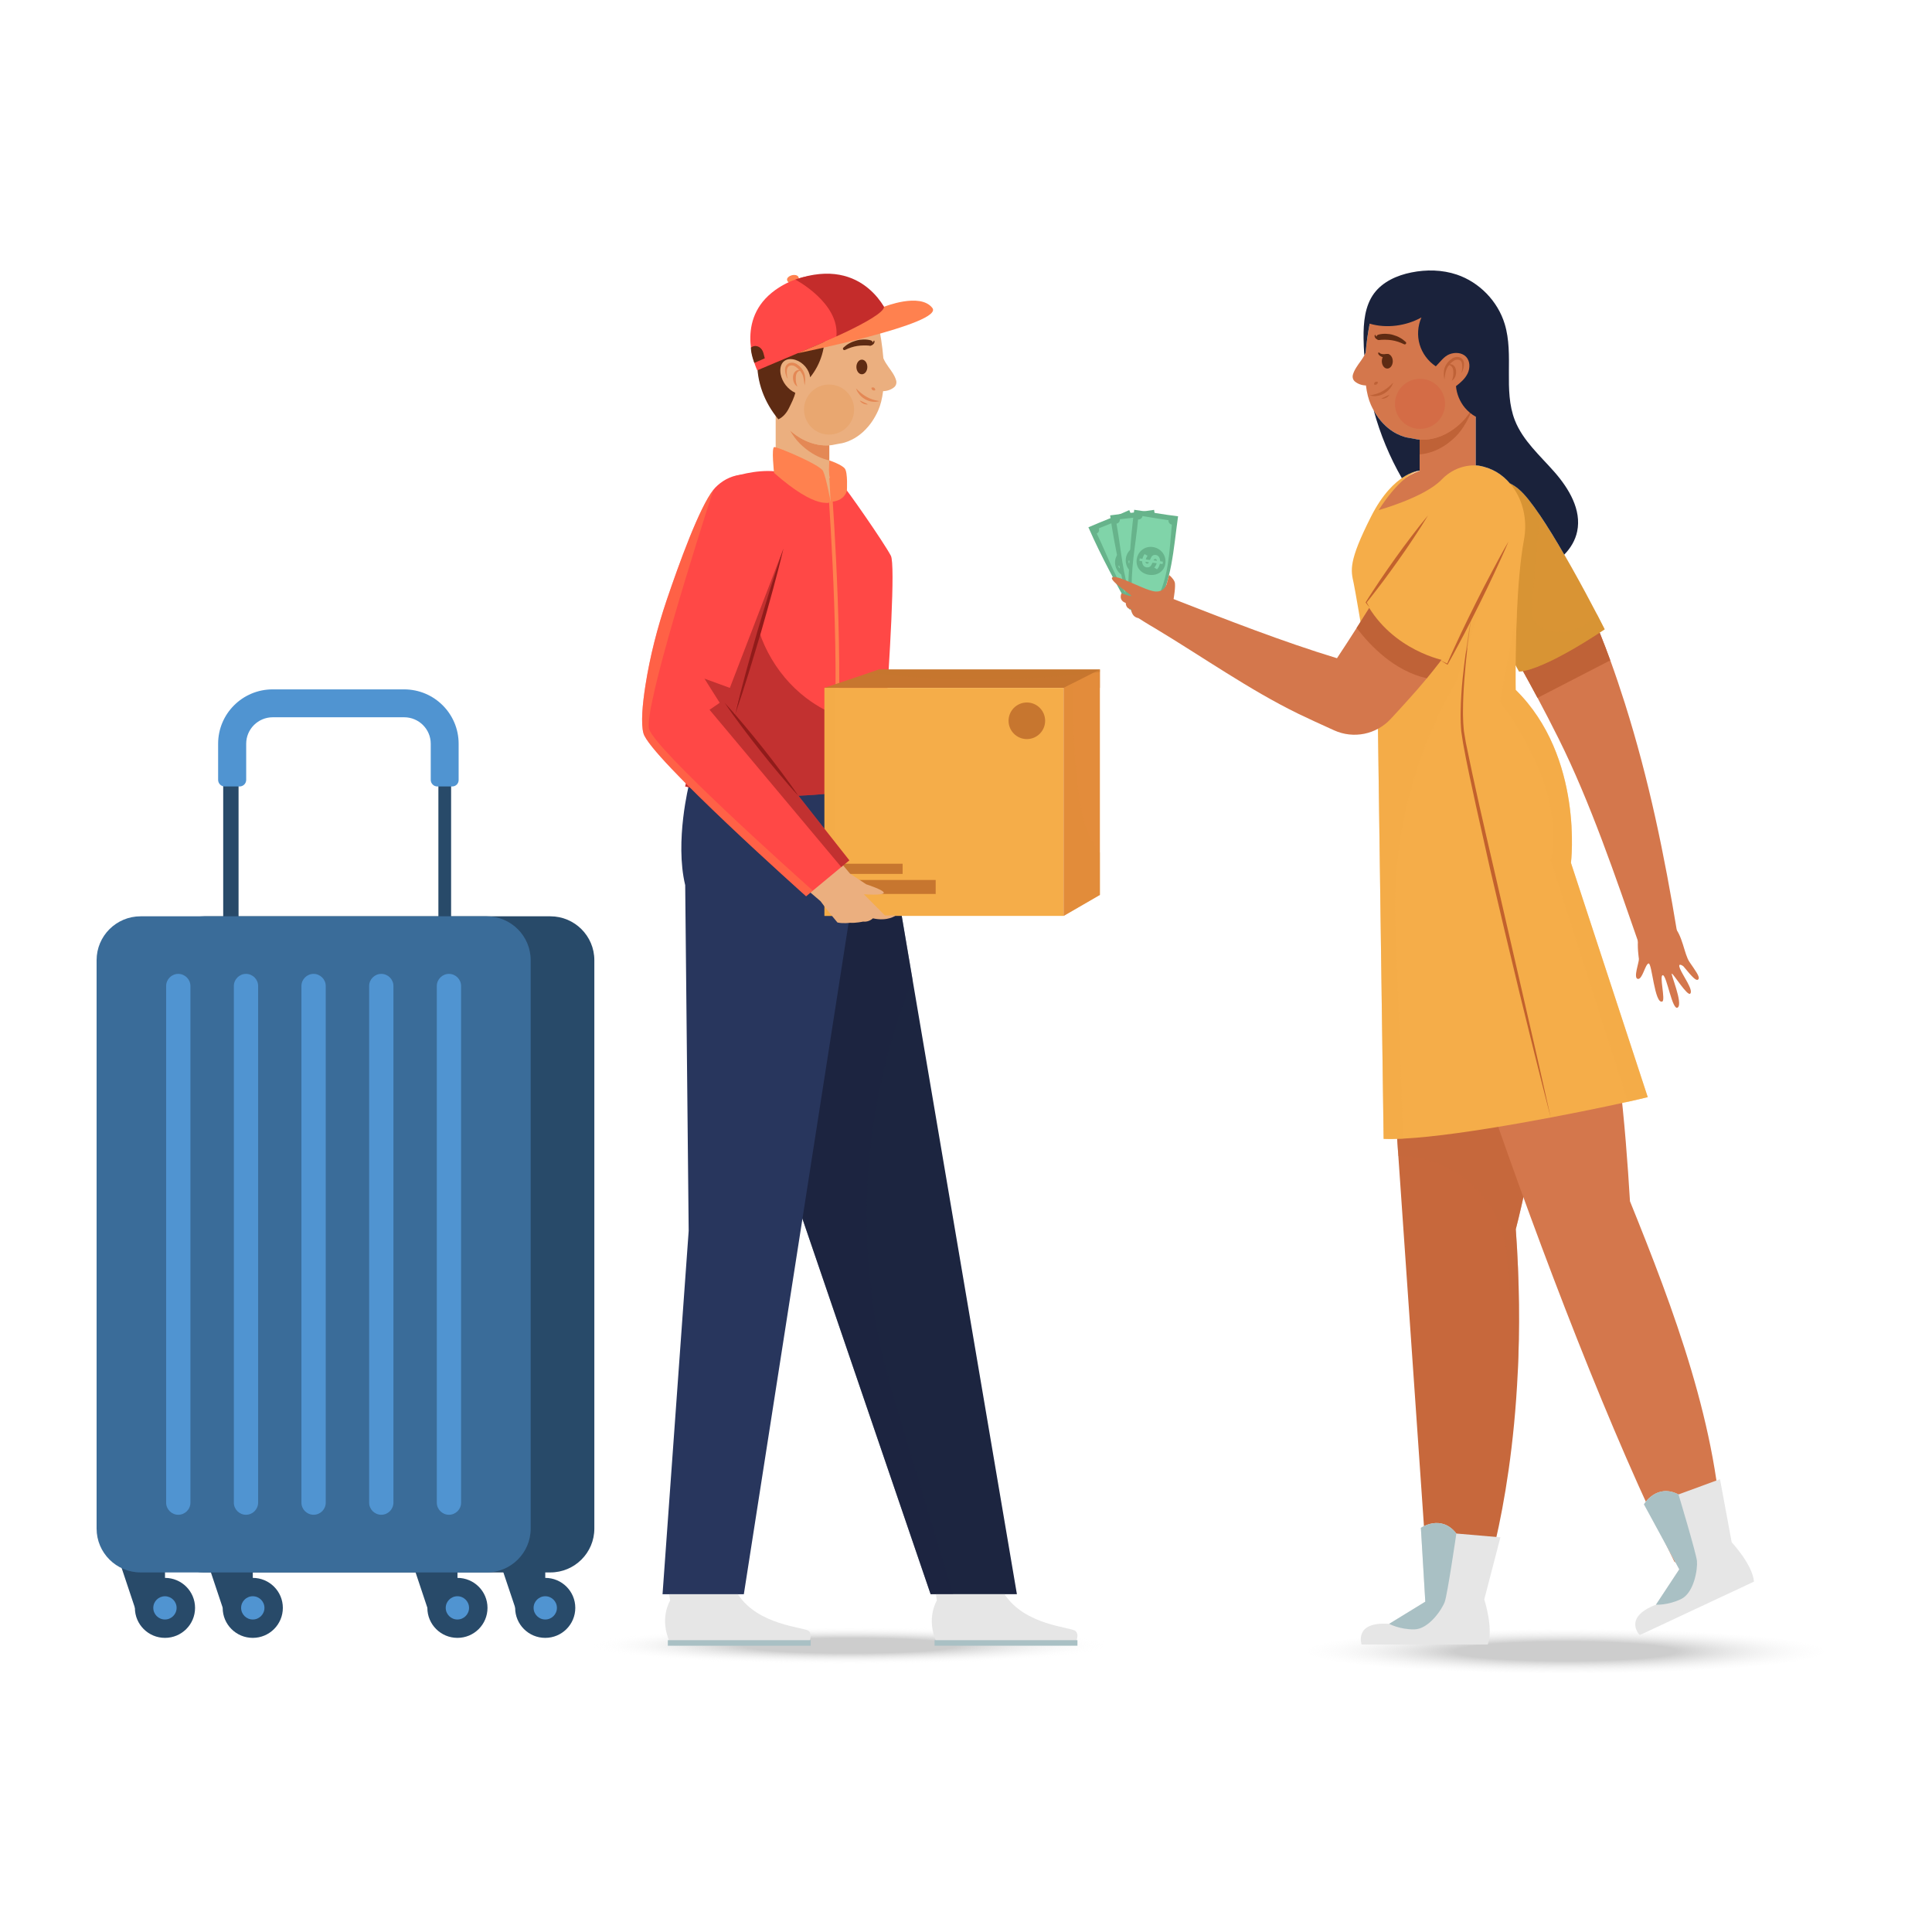 <svg width="100" height="100" viewBox="0 0 100 100" fill="none" xmlns="http://www.w3.org/2000/svg">
<path d="M8.541 81.115V83.224H6.985L6.281 81.115H8.541Z" fill="#284A69"/>
<path d="M8.539 84.776C9.399 84.776 10.096 84.081 10.096 83.224C10.096 82.366 9.399 81.671 8.539 81.671C7.679 81.671 6.982 82.366 6.982 83.224C6.982 84.081 7.679 84.776 8.539 84.776Z" fill="#284A69"/>
<path d="M9.141 83.223C9.141 83.555 8.87 83.825 8.537 83.825C8.204 83.825 7.934 83.555 7.934 83.223C7.934 82.891 8.204 82.622 8.537 82.622C8.87 82.622 9.141 82.891 9.141 83.223Z" fill="#5094D1"/>
<path d="M13.085 81.115V83.223H11.529L10.825 81.115H13.085Z" fill="#284A69"/>
<path d="M13.083 84.776C13.943 84.776 14.64 84.081 14.64 83.223C14.64 82.366 13.943 81.671 13.083 81.671C12.223 81.671 11.526 82.366 11.526 83.223C11.526 84.081 12.223 84.776 13.083 84.776Z" fill="#284A69"/>
<path d="M13.688 83.223C13.688 83.555 13.417 83.825 13.084 83.825C12.751 83.825 12.48 83.555 12.48 83.223C12.48 82.891 12.751 82.621 13.084 82.621C13.417 82.621 13.688 82.891 13.688 83.223Z" fill="#5094D1"/>
<path d="M23.679 81.115V83.223H22.122L21.419 81.115H23.679Z" fill="#284A69"/>
<path d="M23.677 84.776C24.537 84.776 25.233 84.081 25.233 83.223C25.233 82.366 24.537 81.671 23.677 81.671C22.817 81.671 22.12 82.366 22.12 83.223C22.12 84.081 22.817 84.776 23.677 84.776Z" fill="#284A69"/>
<path d="M24.278 83.223C24.278 83.555 24.008 83.825 23.675 83.825C23.342 83.825 23.071 83.555 23.071 83.223C23.071 82.891 23.342 82.621 23.675 82.621C24.008 82.621 24.278 82.891 24.278 83.223Z" fill="#5094D1"/>
<path d="M28.223 81.115V83.223H26.671L25.963 81.115H28.223Z" fill="#284A69"/>
<path d="M28.221 84.776C29.081 84.776 29.777 84.081 29.777 83.223C29.777 82.366 29.081 81.671 28.221 81.671C27.361 81.671 26.664 82.366 26.664 83.223C26.664 84.081 27.361 84.776 28.221 84.776Z" fill="#284A69"/>
<path d="M28.826 83.223C28.826 83.555 28.556 83.825 28.223 83.825C27.89 83.825 27.619 83.555 27.619 83.223C27.619 82.891 27.89 82.621 28.223 82.621C28.556 82.621 28.826 82.891 28.826 83.223Z" fill="#5094D1"/>
<path d="M23.349 50.964H11.553V38.495C11.553 37.159 12.781 36.076 14.117 36.076H20.922C22.262 36.076 23.349 37.163 23.349 38.495V50.964ZM12.348 50.312L22.691 50.308V38.495C22.691 37.524 21.896 36.731 20.922 36.731H14.117C13.143 36.731 12.348 37.528 12.348 38.5V50.312Z" fill="#284A69"/>
<path d="M23.402 40.708H22.641C22.449 40.708 22.295 40.555 22.295 40.364V38.496C22.295 37.741 21.679 37.126 20.922 37.126H14.116C13.359 37.126 12.743 37.741 12.743 38.496V40.364C12.743 40.555 12.589 40.708 12.397 40.708H11.636C11.444 40.708 11.29 40.555 11.29 40.364V38.496C11.29 36.94 12.555 35.682 14.112 35.682H20.918C22.478 35.682 23.739 36.944 23.739 38.496V40.364C23.744 40.555 23.594 40.708 23.402 40.708Z" fill="#5094D1"/>
<path d="M28.486 81.389H10.572C9.315 81.389 8.295 80.372 8.295 79.119V49.699C8.295 48.445 9.315 47.428 10.572 47.428H28.486C29.743 47.428 30.763 48.445 30.763 49.699V79.119C30.763 80.372 29.743 81.389 28.486 81.389Z" fill="#284A69"/>
<path d="M25.191 81.389H7.277C6.02 81.389 5 80.372 5 79.119V49.699C5 48.445 6.02 47.428 7.277 47.428H25.191C26.448 47.428 27.468 48.445 27.468 49.699V79.119C27.468 80.372 26.448 81.389 25.191 81.389Z" fill="#3A6C99"/>
<path d="M9.227 78.404C8.882 78.404 8.599 78.122 8.599 77.778V51.035C8.599 50.691 8.882 50.408 9.227 50.408C9.573 50.408 9.856 50.691 9.856 51.035V77.778C9.856 78.126 9.573 78.404 9.227 78.404Z" fill="#5094D1"/>
<path d="M12.732 78.404C12.387 78.404 12.104 78.122 12.104 77.778V51.035C12.104 50.691 12.387 50.408 12.732 50.408C13.078 50.408 13.361 50.691 13.361 51.035V77.778C13.356 78.126 13.078 78.404 12.732 78.404Z" fill="#5094D1"/>
<path d="M16.231 78.404C15.886 78.404 15.602 78.122 15.602 77.778V51.035C15.602 50.691 15.886 50.408 16.231 50.408C16.576 50.408 16.86 50.691 16.86 51.035V77.778C16.86 78.126 16.576 78.404 16.231 78.404Z" fill="#5094D1"/>
<path d="M19.736 78.404C19.39 78.404 19.107 78.122 19.107 77.778V51.035C19.107 50.691 19.39 50.408 19.736 50.408C20.081 50.408 20.364 50.691 20.364 51.035V77.778C20.36 78.126 20.081 78.404 19.736 78.404Z" fill="#5094D1"/>
<path d="M23.238 78.404C22.892 78.404 22.609 78.122 22.609 77.778V51.035C22.609 50.691 22.892 50.408 23.238 50.408C23.583 50.408 23.866 50.691 23.866 51.035V77.778C23.866 78.126 23.583 78.404 23.238 78.404Z" fill="#5094D1"/>
<path opacity="0.5" d="M81.037 86.594C88.416 86.594 94.398 86.088 94.398 85.465C94.398 84.842 88.416 84.337 81.037 84.337C73.657 84.337 67.675 84.842 67.675 85.465C67.675 86.088 73.657 86.594 81.037 86.594Z" fill="url(#paint0_radial_1000_8869)"/>
<path d="M78.457 63.625C78.654 66.351 78.663 68.828 78.559 71.029C78.201 78.585 76.51 82.903 76.51 82.903L73.97 82.845L72.378 59.838L72.198 57.247C72.725 57.201 73.249 57.149 73.763 57.102C75.808 56.923 77.846 56.652 79.876 56.345C79.292 60.478 78.457 63.625 78.457 63.625Z" fill="#C7683C"/>
<path opacity="0.5" d="M78.457 63.625C78.654 66.351 78.663 68.828 78.559 71.029L77.992 64.952C77.722 62.054 75.289 59.838 72.378 59.838L72.198 57.247C72.725 57.201 73.249 57.149 73.763 57.102C75.808 56.923 77.846 56.652 79.876 56.345C79.292 60.478 78.457 63.625 78.457 63.625Z" fill="#C7683C"/>
<path d="M76.825 82.787C76.825 82.787 77.316 84.287 77.006 85.119H70.477C70.477 85.119 70.049 83.918 71.904 84.049L73.773 82.903L73.544 79.08C73.544 79.08 74.594 78.358 75.381 79.375L77.661 79.572L76.825 82.787Z" fill="#E6E6E6"/>
<path d="M75.381 79.375C75.381 79.375 74.922 82.508 74.783 82.903C74.643 83.296 73.954 84.329 73.201 84.337C72.445 84.345 71.903 84.05 71.903 84.05L73.773 82.903L73.544 79.081C73.544 79.081 74.594 78.358 75.381 79.375Z" fill="#A9C0C4"/>
<path d="M83.803 55.669C82.777 55.875 81.739 56.056 80.686 56.219C79.46 56.41 78.232 56.59 77.001 56.748C79.737 64.69 83.408 74.322 86.672 80.844C87.697 81.172 88.291 80.199 89.148 80.021C88.982 73.95 86.603 67.703 84.367 62.176C84.252 60.278 84.091 58.028 83.803 55.669Z" fill="#D4774C"/>
<path d="M89.632 79.829C89.632 79.829 90.713 80.979 90.785 81.865L84.872 84.633C84.872 84.633 83.976 83.727 85.71 83.059L86.918 81.228L85.089 77.863C85.089 77.863 85.734 76.763 86.878 77.352L89.027 76.563L89.632 79.829Z" fill="#E6E6E6"/>
<path d="M86.879 77.351C86.879 77.351 87.792 80.383 87.834 80.799C87.873 81.215 87.688 82.443 87.009 82.769C86.328 83.097 85.712 83.059 85.712 83.059L86.919 81.228L85.091 77.863C85.091 77.863 85.736 76.763 86.879 77.351Z" fill="#A9C0C4"/>
<path d="M86.82 48.324C86.162 48.53 85.538 48.811 84.873 48.977C83.624 45.38 82.305 41.504 80.674 38.233C80.302 37.487 79.94 36.789 79.584 36.122C79.078 35.174 78.583 34.287 78.082 33.406C79.148 32.974 80.193 32.489 81.237 32.005C81.584 31.845 81.933 31.685 82.28 31.525C82.673 32.398 83.026 33.287 83.35 34.179C83.618 34.917 83.866 35.657 84.1 36.394C85.357 40.373 86.143 44.228 86.82 48.324Z" fill="#D4774C"/>
<path d="M85.646 47.252C85.646 47.252 86.112 47.432 86.606 47.916C87.101 48.399 87.162 49.371 87.449 49.794C87.736 50.216 88.007 50.567 87.91 50.684C87.812 50.802 87.641 50.635 87.13 50.013C87.13 50.013 86.811 49.773 86.956 50.135C87.1 50.497 87.661 51.243 87.487 51.43C87.346 51.582 86.621 50.413 86.536 50.395C86.45 50.377 87.123 51.929 86.843 52.146C86.562 52.363 86.276 50.498 86.07 50.476C85.865 50.453 86.221 51.772 86.038 51.839C85.638 51.986 85.508 49.823 85.329 49.868C85.15 49.913 85.012 50.715 84.77 50.668C84.528 50.62 84.843 49.8 84.829 49.635C84.816 49.47 84.473 47.563 85.646 47.252Z" fill="#D4774C"/>
<path d="M83.347 34.18L79.581 36.123C79.076 35.174 78.58 34.288 78.079 33.407C79.145 32.975 80.19 32.489 81.234 32.005C81.581 31.845 81.93 31.685 82.277 31.525C82.671 32.398 83.023 33.287 83.347 34.18Z" fill="#BF6237"/>
<path d="M83.058 32.572C83.058 32.572 80.007 34.663 78.629 34.762L74.797 27.774C74.797 27.774 74.772 27.387 74.828 26.853C75.02 25.031 77.175 24.137 78.588 25.299L78.629 25.334C78.918 25.577 79.286 26.047 79.685 26.635C80.746 28.194 82.029 30.586 82.663 31.803C82.91 32.277 83.058 32.572 83.058 32.572Z" fill="#D99434"/>
<path opacity="0.5" d="M83.057 32.572C83.057 32.572 80.006 34.663 78.628 34.762L74.796 27.774C74.796 27.774 74.77 27.387 74.827 26.853C75.019 25.031 77.174 24.137 78.587 25.299L78.628 25.334C78.917 25.577 79.285 26.047 79.684 26.635C79.557 28.115 79.43 29.598 79.303 31.078C79.272 31.429 79.247 31.805 79.416 32.113C79.634 32.514 80.124 32.691 80.581 32.712C81.365 32.747 82.15 32.392 82.662 31.802C82.909 32.277 83.057 32.572 83.057 32.572Z" fill="#D99434"/>
<path d="M76.388 24.149V19.777H73.481V24.367C72.769 24.623 72.153 25.11 71.733 25.752C71.497 26.111 71.279 26.413 71.084 26.694C71.355 26.827 71.639 26.94 71.928 27.039C72.034 27.027 72.134 27.015 72.22 27.006C73.064 26.918 73.919 26.745 74.687 26.376C75.29 26.087 75.857 25.737 76.283 25.224C76.29 25.182 76.297 25.141 76.311 25.098C76.425 24.763 76.564 24.468 76.733 24.183C76.615 24.17 76.5 24.159 76.388 24.149Z" fill="#D4774C"/>
<path d="M76.343 20.857C76.087 21.555 75.757 22.192 75.35 22.593C74.926 23.015 74.506 23.251 74.134 23.38C73.891 23.465 73.668 23.503 73.481 23.518V22.755C73.702 22.772 74.051 22.761 74.462 22.616C74.834 22.489 75.254 22.252 75.68 21.832C75.931 21.583 76.152 21.244 76.343 20.857Z" fill="#BF6237"/>
<path d="M85.287 56.788C85.084 56.84 84.726 56.923 84.251 57.029C81.703 57.592 75.803 58.775 72.63 58.935C72.251 58.955 71.907 58.961 71.616 58.947L71.322 37.592C71.322 37.592 71.032 35.837 70.731 34.031C70.441 32.298 70.138 30.517 70.066 30.186C69.918 29.509 69.783 29.077 70.965 26.739C72.144 24.403 73.499 24.357 73.499 24.357C72.474 24.565 71.362 26.402 71.362 26.402C71.362 26.402 73.732 25.747 74.612 24.829C75.492 23.91 76.554 24.104 76.554 24.104C77.453 24.264 78.029 24.779 78.397 25.346C78.891 26.107 79.045 27.042 78.881 27.934C78.686 28.994 78.576 30.363 78.519 31.656C78.418 33.784 78.451 35.708 78.451 35.708C81.99 39.189 81.312 44.662 81.312 44.662L85.287 56.788Z" fill="#F5AD49"/>
<path d="M76.169 31.869C76.012 32.963 75.878 34.06 75.796 35.161C75.753 35.711 75.725 36.262 75.724 36.812C75.722 36.95 75.724 37.087 75.731 37.224C75.735 37.362 75.74 37.499 75.754 37.635L75.772 37.839C75.781 37.907 75.794 37.974 75.805 38.042C75.828 38.177 75.848 38.312 75.874 38.447C76.312 40.609 76.812 42.763 77.311 44.916L78.798 51.377L79.538 54.608L80.265 57.843C79.709 55.704 79.178 53.558 78.654 51.411C78.131 49.263 77.626 47.111 77.123 44.959L76.399 41.723C76.167 40.642 75.922 39.564 75.729 38.473C75.705 38.337 75.686 38.198 75.665 38.06C75.655 37.992 75.643 37.923 75.635 37.854L75.62 37.645C75.608 37.506 75.605 37.367 75.603 37.228C75.598 37.089 75.599 36.95 75.603 36.811C75.613 36.256 75.649 35.703 75.702 35.153C75.816 34.052 75.969 32.956 76.169 31.869Z" fill="#C2612D"/>
<path opacity="0.5" d="M77.629 28.378L75.367 35.309C75.367 35.309 75.367 35.31 75.367 35.31C73.174 39.072 72.081 43.375 72.234 47.726L72.63 58.936C72.251 58.955 71.907 58.961 71.616 58.947L71.321 37.592C71.321 37.592 71.032 35.838 70.731 34.032L76.734 27.488L77.629 28.378Z" fill="#F5AD49"/>
<path opacity="0.5" d="M85.287 56.788C85.085 56.84 84.726 56.923 84.252 57.029L80.262 44.554C81.131 40.689 77.629 36.319 77.629 36.319L78.519 31.656C78.419 33.784 78.452 35.708 78.452 35.708C81.991 39.189 81.312 44.662 81.312 44.662L85.287 56.788Z" fill="#F5AD49"/>
<path d="M59.996 31.174C59.397 31.284 59.14 31.413 58.613 31.718C57.797 30.264 57.008 28.829 56.335 27.292C57.036 26.987 57.754 26.721 58.45 26.403C59.156 28.045 59.889 29.355 59.996 31.174Z" fill="#67B38B"/>
<path d="M58.592 31.192C57.792 30.128 57.352 28.807 56.769 27.616C56.876 27.555 56.909 27.464 56.874 27.346C57.293 27.177 57.715 27.013 58.13 26.833C58.192 26.939 58.284 26.976 58.401 26.939C58.99 28.159 59.688 29.333 59.749 30.719C59.631 30.751 59.588 30.838 59.58 30.954C59.28 30.991 59.071 31.089 58.832 31.273C58.771 31.186 58.692 31.143 58.592 31.192Z" fill="#80D4A9"/>
<path d="M59.157 28.833C59.326 29.225 59.116 29.615 58.735 29.773C58.355 29.932 57.943 29.806 57.779 29.421C57.614 29.035 57.771 28.609 58.158 28.442C58.545 28.274 58.988 28.441 59.157 28.833Z" fill="#67B38B"/>
<path d="M58.862 28.875C58.909 28.857 58.951 28.838 58.996 28.819C59.013 28.858 59.03 28.896 59.046 28.935C59.003 28.953 58.96 28.971 58.917 28.989C58.952 29.098 58.966 29.203 58.939 29.315C58.883 29.313 58.826 29.312 58.77 29.312C58.79 29.224 58.786 29.143 58.762 29.055C58.697 29.085 58.629 29.113 58.566 29.142C58.575 29.301 58.603 29.428 58.423 29.511C58.29 29.572 58.14 29.491 58.066 29.359C58.018 29.377 57.975 29.395 57.93 29.413C57.914 29.374 57.897 29.336 57.881 29.297C57.925 29.28 57.97 29.262 58.014 29.245C57.987 29.156 57.973 29.067 57.982 28.974C58.04 28.974 58.099 28.974 58.157 28.974C58.152 29.045 58.157 29.113 58.175 29.182C58.242 29.154 58.312 29.127 58.375 29.094C58.366 28.939 58.317 28.8 58.497 28.715C58.631 28.652 58.787 28.743 58.862 28.875ZM58.395 29.221C58.338 29.245 58.282 29.269 58.225 29.293C58.258 29.331 58.297 29.358 58.347 29.337C58.396 29.315 58.394 29.267 58.395 29.221ZM58.591 28.896C58.543 28.919 58.545 28.968 58.544 29.014C58.599 28.99 58.653 28.966 58.707 28.942C58.676 28.906 58.639 28.875 58.591 28.896Z" fill="#80D4A9"/>
<path d="M59.94 31.401C59.333 31.345 59.051 31.4 58.461 31.552C58.068 29.932 57.694 28.337 57.46 26.676C58.218 26.571 58.98 26.509 59.736 26.39C59.974 28.161 60.327 29.62 59.94 31.401Z" fill="#67B38B"/>
<path d="M58.582 31.04C58.099 29.799 58.031 28.408 57.79 27.105C57.91 27.075 57.967 26.996 57.964 26.874C58.414 26.824 58.864 26.779 59.312 26.718C59.343 26.836 59.422 26.897 59.545 26.892C59.783 28.226 60.139 29.545 59.824 30.896C59.702 30.896 59.637 30.967 59.598 31.077C59.299 31.032 59.072 31.07 58.792 31.182C58.757 31.082 58.692 31.02 58.582 31.04Z" fill="#80D4A9"/>
<path d="M59.76 28.919C59.817 29.342 59.51 29.661 59.101 29.712C58.692 29.762 58.329 29.53 58.275 29.114C58.22 28.699 58.486 28.331 58.904 28.274C59.322 28.217 59.703 28.497 59.76 28.919Z" fill="#67B38B"/>
<path d="M59.464 28.881C59.515 28.877 59.56 28.869 59.609 28.864C59.614 28.906 59.621 28.948 59.626 28.989C59.58 28.995 59.533 29.001 59.487 29.006C59.491 29.121 59.477 29.225 59.421 29.326C59.367 29.309 59.313 29.293 59.258 29.278C59.301 29.198 59.32 29.119 59.32 29.028C59.249 29.039 59.177 29.048 59.108 29.059C59.074 29.215 59.067 29.345 58.871 29.375C58.726 29.398 58.604 29.281 58.568 29.133C58.517 29.137 58.471 29.144 58.422 29.149C58.417 29.107 58.411 29.065 58.406 29.024C58.454 29.019 58.501 29.014 58.548 29.01C58.547 28.917 58.557 28.827 58.591 28.74C58.647 28.756 58.703 28.772 58.76 28.787C58.736 28.854 58.723 28.921 58.721 28.992C58.793 28.984 58.867 28.976 58.937 28.961C58.971 28.81 58.96 28.662 59.157 28.629C59.302 28.604 59.428 28.734 59.464 28.881ZM58.922 29.089C58.861 29.096 58.8 29.104 58.739 29.113C58.76 29.158 58.791 29.195 58.844 29.187C58.897 29.179 58.908 29.133 58.922 29.089ZM59.197 28.829C59.145 28.837 59.134 28.885 59.121 28.929C59.18 28.921 59.238 28.913 59.297 28.904C59.277 28.861 59.25 28.82 59.197 28.829Z" fill="#80D4A9"/>
<path d="M59.822 31.604C59.253 31.387 58.967 31.364 58.357 31.351C58.415 29.685 58.485 28.048 58.707 26.386C59.465 26.489 60.216 26.634 60.977 26.723C60.727 28.493 60.675 29.993 59.822 31.604Z" fill="#67B38B"/>
<path d="M58.61 30.89C58.479 29.565 58.788 28.207 58.907 26.887C59.031 26.89 59.107 26.83 59.137 26.711C59.584 26.784 60.029 26.862 60.478 26.925C60.475 27.047 60.535 27.126 60.654 27.155C60.525 28.504 60.512 29.87 59.844 31.086C59.727 31.053 59.645 31.105 59.578 31.2C59.303 31.076 59.073 31.051 58.773 31.084C58.767 30.978 58.721 30.9 58.61 30.89Z" fill="#80D4A9"/>
<path d="M60.319 29.166C60.26 29.589 59.878 29.813 59.471 29.752C59.063 29.69 58.777 29.369 58.836 28.954C58.895 28.539 59.25 28.256 59.668 28.314C60.086 28.372 60.378 28.744 60.319 29.166Z" fill="#67B38B"/>
<path d="M60.049 29.049C60.099 29.058 60.145 29.064 60.193 29.072C60.187 29.113 60.181 29.155 60.175 29.197C60.129 29.19 60.083 29.183 60.037 29.176C60.01 29.287 59.968 29.384 59.887 29.466C59.839 29.435 59.792 29.405 59.743 29.376C59.807 29.311 59.845 29.239 59.87 29.152C59.799 29.143 59.727 29.132 59.657 29.124C59.583 29.265 59.541 29.388 59.344 29.365C59.198 29.348 59.112 29.202 59.117 29.051C59.067 29.041 59.021 29.035 58.973 29.026C58.979 28.985 58.985 28.943 58.991 28.902C59.038 28.91 59.085 28.918 59.132 28.926C59.155 28.836 59.189 28.753 59.245 28.678C59.295 28.708 59.345 28.738 59.395 28.769C59.354 28.827 59.323 28.887 59.302 28.955C59.374 28.967 59.447 28.98 59.519 28.984C59.592 28.847 59.621 28.702 59.82 28.724C59.967 28.739 60.053 28.898 60.049 29.049ZM59.47 29.103C59.41 29.094 59.349 29.085 59.288 29.077C59.296 29.126 59.316 29.17 59.369 29.177C59.422 29.184 59.446 29.142 59.47 29.103ZM59.806 28.927C59.753 28.921 59.729 28.964 59.706 29.003C59.764 29.012 59.823 29.02 59.882 29.027C59.874 28.98 59.858 28.934 59.806 28.927Z" fill="#80D4A9"/>
<path d="M75.095 33.495C74.7 34.045 74.283 34.583 73.851 35.107C73.82 35.147 73.786 35.188 73.753 35.228C73.337 35.733 72.618 36.526 71.986 37.208C71.238 38.017 70.06 38.257 69.056 37.803C68.391 37.503 67.672 37.173 67.196 36.942C65.916 36.316 64.69 35.587 63.47 34.825C62.25 34.066 61.039 33.273 59.792 32.524C59.435 32.321 58.925 31.994 58.925 31.994C58.552 31.926 58.547 31.529 58.547 31.529C58.261 31.516 58.269 31.209 58.269 31.209C57.868 31.068 58.049 30.704 58.049 30.704C58.049 30.704 58.541 30.899 58.556 30.841C58.57 30.783 57.292 29.981 57.598 29.872C57.905 29.76 59.273 30.573 59.792 30.615C60.31 30.658 60.399 30.184 60.399 30.184L60.511 29.762C60.511 29.762 60.725 29.927 60.798 30.118C60.871 30.307 60.744 31.007 60.744 31.007C63.497 32.08 66.396 33.217 69.202 34.069C69.557 33.536 69.892 33.015 70.22 32.502C70.66 31.814 71.082 31.136 71.51 30.448C71.88 30.8 72.262 31.143 72.647 31.481C73.443 32.177 74.258 32.849 75.095 33.495Z" fill="#D4774C"/>
<path d="M75.094 33.495C74.699 34.045 74.283 34.583 73.851 35.107C72.168 34.733 70.912 33.411 70.22 32.503C70.659 31.815 71.081 31.136 71.509 30.448C71.879 30.801 72.261 31.144 72.647 31.481C73.442 32.177 74.258 32.85 75.094 33.495Z" fill="#BF6237"/>
<path d="M70.704 31.182L74.518 25.608C74.518 25.608 77.54 24.23 78.281 27.651L74.795 34.196C74.795 34.196 72.082 33.705 70.704 31.182Z" fill="#F5AD49"/>
<path d="M70.893 31.448C70.825 31.364 70.757 31.28 70.691 31.194L70.683 31.183L70.692 31.168C70.933 30.774 71.192 30.393 71.445 30.008C71.704 29.627 71.967 29.248 72.235 28.874C72.504 28.5 72.774 28.127 73.056 27.762C73.335 27.395 73.618 27.031 73.915 26.677C73.678 27.074 73.427 27.461 73.172 27.845C72.92 28.231 72.655 28.608 72.39 28.985C72.124 29.361 71.853 29.733 71.578 30.103C71.297 30.468 71.022 30.838 70.729 31.195L70.729 31.168C70.785 31.261 70.839 31.355 70.893 31.448Z" fill="#C2612D"/>
<path d="M74.578 34.195C74.694 34.248 74.811 34.301 74.926 34.357L74.897 34.366C75.132 33.823 75.386 33.29 75.634 32.753C75.888 32.22 76.147 31.689 76.412 31.16C76.678 30.633 76.945 30.105 77.225 29.585C77.501 29.062 77.782 28.542 78.08 28.03C77.85 28.576 77.603 29.113 77.353 29.649C77.105 30.186 76.844 30.716 76.583 31.246C76.32 31.775 76.052 32.302 75.78 32.826C75.5 33.347 75.227 33.871 74.935 34.386L74.924 34.406L74.906 34.395C74.796 34.33 74.687 34.263 74.578 34.195Z" fill="#C2612D"/>
<path d="M70.025 19.398C70.096 19.142 70.27 18.912 70.428 18.69C70.527 18.553 70.623 18.404 70.688 18.248C70.792 16.952 71.103 15.715 71.283 15.358C71.565 14.801 73.084 14.3 74.578 14.581C76.073 14.851 77.312 15.861 77.378 16.482C77.402 16.718 77.514 17.66 76.716 19.974C76.453 20.718 76.11 21.405 75.68 21.831C75.255 22.251 74.835 22.488 74.464 22.616C73.75 22.866 73.224 22.717 73.224 22.717L72.939 22.665C72.939 22.665 72.253 22.603 71.603 21.928C71.374 21.691 71.148 21.375 70.96 20.96C70.831 20.673 70.748 20.328 70.701 19.951C70.497 19.948 70.29 19.878 70.133 19.75C70.03 19.666 69.99 19.526 70.025 19.398Z" fill="#D4774C"/>
<path d="M75.635 19.317C75.671 19.223 75.682 19.126 75.684 19.027C75.689 18.931 75.685 18.833 75.653 18.755C75.593 18.594 75.387 18.579 75.244 18.675C75.096 18.771 74.957 18.919 74.881 19.083C74.805 19.252 74.787 19.454 74.764 19.653C74.732 19.456 74.707 19.249 74.774 19.042C74.846 18.836 74.986 18.672 75.169 18.55C75.263 18.493 75.386 18.458 75.504 18.483C75.624 18.503 75.734 18.604 75.76 18.718C75.792 18.83 75.776 18.938 75.755 19.037C75.729 19.135 75.701 19.238 75.635 19.317Z" fill="#BF6237"/>
<path d="M75.139 19.71C75.183 19.626 75.202 19.543 75.215 19.461C75.225 19.379 75.229 19.294 75.222 19.213C75.217 19.133 75.198 19.057 75.159 18.997C75.116 18.94 75.05 18.884 74.954 18.884C75.033 18.824 75.162 18.846 75.242 18.919C75.326 18.994 75.359 19.103 75.367 19.202C75.373 19.301 75.361 19.399 75.324 19.491C75.291 19.583 75.224 19.667 75.139 19.71Z" fill="#BF6237"/>
<path d="M71.916 20.436C71.875 20.511 71.805 20.558 71.733 20.596C71.657 20.627 71.576 20.651 71.492 20.634C71.564 20.59 71.635 20.566 71.702 20.53C71.773 20.502 71.837 20.463 71.916 20.436Z" fill="#BF6237"/>
<path d="M72.109 19.81C72.033 20.049 71.852 20.25 71.629 20.375C71.517 20.437 71.395 20.481 71.268 20.495C71.142 20.517 71.013 20.499 70.894 20.467C71.139 20.422 71.36 20.364 71.558 20.248C71.759 20.137 71.935 19.986 72.109 19.81Z" fill="#BF6237"/>
<path d="M71.323 19.778C71.31 19.847 71.287 19.875 71.257 19.896C71.226 19.914 71.191 19.924 71.124 19.906C71.115 19.836 71.144 19.798 71.179 19.773C71.216 19.752 71.263 19.742 71.323 19.778Z" fill="#BF6237"/>
<path d="M71.523 18.698C71.523 18.907 71.65 19.077 71.806 19.077C71.963 19.077 72.09 18.907 72.09 18.698C72.09 18.489 71.963 18.319 71.806 18.319C71.65 18.319 71.523 18.489 71.523 18.698Z" fill="#5E2B13"/>
<path d="M71.413 18.273C71.422 18.281 71.453 18.304 71.482 18.312C71.513 18.322 71.547 18.327 71.582 18.33C71.653 18.335 71.726 18.329 71.799 18.319C71.862 18.31 71.921 18.355 71.93 18.418C71.938 18.481 71.894 18.539 71.831 18.548C71.819 18.549 71.806 18.549 71.795 18.547C71.711 18.533 71.627 18.514 71.544 18.481C71.503 18.463 71.462 18.443 71.424 18.415C71.387 18.384 71.35 18.357 71.332 18.29C71.327 18.27 71.339 18.251 71.358 18.245C71.371 18.242 71.383 18.245 71.392 18.253L71.413 18.273Z" fill="#5E2B13"/>
<path d="M71.403 17.596C71.497 17.588 71.613 17.58 71.719 17.585C71.827 17.586 71.935 17.596 72.043 17.612C72.151 17.628 72.257 17.656 72.363 17.69C72.469 17.723 72.57 17.77 72.675 17.818L72.68 17.82C72.717 17.836 72.76 17.82 72.777 17.783C72.79 17.753 72.782 17.719 72.76 17.698C72.668 17.615 72.568 17.537 72.456 17.478C72.347 17.413 72.226 17.371 72.104 17.335C71.982 17.298 71.854 17.281 71.726 17.277C71.596 17.276 71.475 17.283 71.337 17.323C71.263 17.345 71.22 17.423 71.242 17.497C71.261 17.562 71.323 17.603 71.388 17.597L71.403 17.596Z" fill="#5E2B13"/>
<path d="M71.154 17.351C71.139 17.407 71.159 17.469 71.202 17.512C71.244 17.554 71.297 17.578 71.348 17.593L71.352 17.595C71.391 17.607 71.433 17.584 71.445 17.545C71.457 17.506 71.435 17.464 71.395 17.452C71.387 17.449 71.377 17.448 71.368 17.449C71.329 17.452 71.292 17.449 71.261 17.436C71.246 17.429 71.232 17.42 71.222 17.406C71.211 17.393 71.203 17.374 71.201 17.358L71.2 17.353C71.198 17.341 71.186 17.332 71.174 17.334C71.164 17.335 71.157 17.342 71.154 17.351Z" fill="#5E2B13"/>
<path d="M73.499 22.199C74.215 22.199 74.796 21.619 74.796 20.903C74.796 20.187 74.215 19.607 73.499 19.607C72.784 19.607 72.203 20.187 72.203 20.903C72.203 21.619 72.784 22.199 73.499 22.199Z" fill="#D46C46"/>
<path d="M72.938 22.664C72.938 22.664 72.251 22.603 71.602 21.928C71.428 21.748 71.259 21.525 71.105 21.247C71.438 22.469 71.926 23.649 72.558 24.748C73.042 24.415 73.404 24.364 73.481 24.358V22.755C73.317 22.743 73.223 22.716 73.223 22.716L72.938 22.664Z" fill="#1A223B"/>
<path d="M80.465 24.439C79.719 23.587 78.824 22.811 78.41 21.756C77.797 20.191 78.373 18.375 77.883 16.768C77.525 15.588 76.571 14.607 75.403 14.213C74.651 13.961 73.83 13.944 73.051 14.102C72.313 14.25 71.573 14.578 71.123 15.183C70.642 15.835 70.568 16.696 70.578 17.506C70.582 17.801 70.593 18.098 70.616 18.392C70.643 18.346 70.666 18.296 70.686 18.248C70.729 17.721 70.806 17.205 70.894 16.752C71.765 17.011 72.783 16.872 73.574 16.43C73.38 16.867 73.346 17.373 73.481 17.832C73.616 18.291 73.918 18.698 74.317 18.961C74.54 18.744 74.731 18.451 75.019 18.337C75.308 18.223 75.673 18.243 75.886 18.469C76.094 18.69 76.098 19.047 75.969 19.321C75.84 19.596 75.603 19.803 75.362 19.987C75.394 20.39 75.563 20.793 75.822 21.105C75.979 21.293 76.172 21.451 76.386 21.57V24.089C76.49 24.093 76.552 24.104 76.552 24.104C77.269 24.231 77.781 24.586 78.146 25.014C78.298 25.089 78.445 25.184 78.585 25.299L78.626 25.334C79.212 25.827 80.124 27.25 80.966 28.707C81.295 28.372 81.54 27.963 81.635 27.502C81.866 26.392 81.212 25.293 80.465 24.439Z" fill="#1A223B"/>
<path opacity="0.5" d="M57.328 85.182C57.328 85.805 51.346 86.311 43.966 86.311C36.587 86.311 30.605 85.805 30.605 85.182C30.605 84.559 36.587 84.054 43.966 84.054C51.346 84.054 57.328 84.559 57.328 85.182Z" fill="url(#paint1_radial_1000_8869)"/>
<path d="M52.635 82.516H48.169L39.648 57.559L40.041 41.825L45.438 40.127L47.236 50.722L52.635 82.516Z" fill="#1C2540"/>
<path opacity="0.5" d="M49.334 82.516H48.169L39.648 57.559L40.041 41.825L45.438 40.127L47.236 50.722C44.465 57.583 44.117 65.183 46.25 72.269L49.334 82.516Z" fill="#1C2540"/>
<path d="M48.491 82.845C48.491 82.845 47.901 83.778 48.491 85.034H55.664C55.664 85.034 55.898 84.629 55.664 84.419C55.43 84.21 53.057 84.145 51.998 82.517H48.442L48.491 82.845Z" fill="#E6E6E6"/>
<path d="M55.768 84.895H48.372V85.182H55.768V84.895Z" fill="#A9C0C4"/>
<path d="M35.671 40.569C35.671 40.569 34.916 43.535 35.466 45.817L35.646 63.712L34.293 82.517H38.501L44.184 46.106L45.44 40.127L35.671 40.569Z" fill="#28365D"/>
<path d="M34.686 82.845C34.686 82.845 34.096 83.778 34.686 85.034H41.859C41.859 85.034 42.093 84.629 41.859 84.42C41.625 84.21 39.252 84.146 38.194 82.517H34.637L34.686 82.845Z" fill="#E6E6E6"/>
<path d="M41.963 84.895H34.567V85.183H41.963V84.895Z" fill="#A9C0C4"/>
<path d="M40.603 25.843C41.354 26.477 42.373 27.363 43.385 27.513C43.911 27.59 44.3 27.433 44.603 27.141C44.629 27.073 44.656 27.004 44.683 26.935C44.542 26.724 44.395 26.5 44.24 26.25C43.824 25.58 43.48 25.058 42.925 24.756V20.072H40.149V24.42C39.888 24.435 39.609 24.461 39.316 24.496C39.693 24.975 40.104 25.422 40.603 25.843Z" fill="#EBAF7F"/>
<path d="M42.923 23.05V23.829C42.825 23.808 42.721 23.779 42.613 23.74C42.243 23.611 41.823 23.376 41.397 22.954C41.215 22.774 41.048 22.547 40.895 22.287C41.264 22.609 41.62 22.801 41.942 22.911C42.353 23.056 42.702 23.067 42.923 23.05Z" fill="#E48855"/>
<path d="M45.805 37.568C45.678 39.361 45.57 40.708 45.57 40.708C45.57 40.708 44.579 40.912 43.084 41.061C43.018 41.067 42.952 41.074 42.885 41.08C40.871 41.267 38.032 41.338 35.466 40.708L36.794 35.147L37.231 31.165L37.943 24.68C37.943 24.68 39.092 24.284 40.15 24.399C40.15 24.399 42.299 26.151 42.916 26.003C42.917 26.003 42.921 26.001 42.923 26.001C43.002 25.98 43.06 25.943 43.1 25.895C43.288 25.685 43.151 25.259 43.037 24.991C42.977 24.852 42.923 24.756 42.923 24.756C42.923 24.756 42.962 24.763 43.021 24.783C43.162 24.821 43.422 24.912 43.571 25.053C43.783 25.255 45.751 28.077 46.111 28.765C46.349 29.216 46.044 34.184 45.805 37.568Z" fill="#FF4846"/>
<path d="M40.065 24.476C40.065 24.476 39.917 23.151 40.077 23.139C40.237 23.127 42.44 24.047 42.6 24.378C42.76 24.709 42.995 25.974 42.995 25.974C42.995 25.974 42.321 26.465 40.065 24.476Z" fill="#FF814F"/>
<path d="M42.993 25.974L42.907 24.316L42.923 23.828C42.923 23.828 43.569 24.045 43.729 24.254C43.889 24.463 43.836 25.389 43.836 25.389C43.836 25.389 43.743 25.937 42.993 25.974Z" fill="#FF814F"/>
<path d="M43.08 41.061C43.015 41.067 42.949 41.075 42.882 41.081C43.57 37.366 43.119 29.134 42.913 26.003C42.915 26.003 42.919 26.001 42.92 26.001C42.999 25.98 43.057 25.943 43.098 25.895C43.3 28.941 43.765 37.256 43.08 41.061Z" fill="#FF814F"/>
<path opacity="0.5" d="M45.805 37.569C45.678 39.361 45.57 40.709 45.57 40.709C45.57 40.709 44.579 40.913 43.084 41.061C43.018 41.067 42.952 41.075 42.885 41.081C40.871 41.267 38.032 41.339 35.466 40.709L36.794 35.147L37.231 31.165C37.787 30.967 38.363 30.841 38.939 30.803C39.032 32.871 40.082 34.876 41.73 36.13C42.895 37.017 44.342 37.517 45.805 37.569Z" fill="#871A1A"/>
<path d="M56.927 34.65V35.604H42.673L44.985 34.825L45.502 34.65H56.927Z" fill="#C7762F"/>
<path d="M55.051 35.604H42.673V47.407H55.051V35.604Z" fill="#F5AD49"/>
<path d="M48.431 45.547H43.23V46.271H48.431V45.547Z" fill="#C7762F"/>
<path d="M46.719 44.707H43.23V45.234H46.719V44.707Z" fill="#C7762F"/>
<path d="M54.096 37.308C54.096 37.831 53.673 38.255 53.15 38.255C52.627 38.255 52.203 37.831 52.203 37.308C52.203 36.785 52.627 36.361 53.15 36.361C53.673 36.361 54.096 36.785 54.096 37.308Z" fill="#C7762F"/>
<path opacity="0.5" d="M42.674 47.407H43.233V35.604H42.674V47.407Z" fill="#F5AD49"/>
<path d="M56.93 34.65V46.321L55.054 47.407V35.604L55.555 35.35L56.93 34.65Z" fill="#E38C3B"/>
<path opacity="0.5" d="M56.93 44.133V46.321L55.054 47.407V35.604L55.555 35.35C55.507 37.145 55.585 38.942 55.789 40.725C55.886 41.566 56.015 42.417 56.356 43.191C56.504 43.528 56.695 43.849 56.93 44.133Z" fill="#E38C3B"/>
<path opacity="0.5" d="M56.928 34.65V34.782C51.569 35.471 47.041 35.084 44.986 34.825L45.503 34.65H56.928Z" fill="#C7762F"/>
<path d="M44.714 46.287C44.714 46.287 45.685 46.36 45.743 46.221C45.8 46.081 44.835 45.771 44.835 45.771L43.996 45.218C43.437 44.551 42.868 43.873 42.3 43.189C42.262 43.214 42.224 43.24 42.186 43.265C41.762 43.622 41.294 43.942 40.802 44.246C40.626 44.408 40.444 44.571 40.259 44.729C40.983 45.371 41.72 46.008 42.472 46.647C42.729 47.014 43.346 47.748 43.346 47.748C43.649 47.816 43.996 47.763 43.996 47.763C44.284 47.787 44.673 47.702 44.673 47.702C44.982 47.739 45.181 47.533 45.181 47.533C45.948 47.705 46.365 47.385 46.365 47.385H45.805L44.714 46.287Z" fill="#EBAF7F"/>
<path d="M43.961 44.531L43.545 44.878L42.072 46.1L41.723 46.389C41.723 46.389 33.651 39.192 33.307 37.96C33.163 37.449 33.255 36.451 33.41 35.46C33.645 33.966 34.023 32.499 34.506 31.067C35.139 29.198 36.197 26.269 36.925 25.352C36.958 25.309 36.991 25.271 37.022 25.238C37.062 25.198 37.103 25.159 37.143 25.122C38.666 23.754 41.068 25.065 40.883 27.102C40.844 27.534 40.746 27.798 40.746 27.798L40.555 28.395L40.549 28.409L40.115 29.762L38.007 36.977L43.961 44.531Z" fill="#FF4846"/>
<path opacity="0.5" d="M43.96 44.531L43.544 44.878L36.726 36.738L37.252 36.377L36.464 35.127L37.777 35.605L40.548 28.409L40.115 29.762L38.006 36.977L43.96 44.531Z" fill="#871A1A"/>
<path opacity="0.5" d="M42.072 46.1L41.723 46.389C41.723 46.389 33.651 39.192 33.307 37.96C33.163 37.45 33.255 36.451 33.41 35.46C33.645 33.966 34.023 32.499 34.506 31.067C35.139 29.198 36.197 26.27 36.925 25.352C36.23 27.507 33.292 36.713 33.602 37.74C33.922 38.797 40.823 44.986 42.072 46.1Z" fill="#FF7A46"/>
<path d="M41.34 41.212C40.989 40.834 40.655 40.443 40.324 40.05C39.991 39.658 39.67 39.257 39.349 38.855C39.031 38.451 38.714 38.047 38.408 37.633L37.95 37.012C37.803 36.8 37.651 36.593 37.509 36.378C37.685 36.566 37.853 36.761 38.025 36.953L38.525 37.541C38.857 37.933 39.179 38.334 39.5 38.735C39.817 39.14 40.134 39.544 40.44 39.958C40.747 40.37 41.051 40.785 41.34 41.212Z" fill="#911B1A"/>
<path d="M40.55 28.396C40.38 29.122 40.19 29.841 39.996 30.56C39.803 31.279 39.594 31.993 39.393 32.709C39.178 33.422 38.97 34.136 38.748 34.846L38.41 35.91C38.29 36.263 38.177 36.617 38.052 36.969C38.135 36.605 38.23 36.246 38.319 35.884L38.605 34.805C38.799 34.086 39.008 33.372 39.209 32.655C39.425 31.943 39.631 31.229 39.855 30.519C40.078 29.809 40.304 29.1 40.55 28.396Z" fill="#911B1A"/>
<path d="M46.385 19.694C46.315 19.437 46.141 19.207 45.982 18.986C45.884 18.849 45.788 18.7 45.723 18.543C45.618 17.248 45.308 16.01 45.128 15.653C44.846 15.097 43.327 14.596 41.833 14.877C40.337 15.147 39.099 16.157 39.033 16.778C39.008 17.014 38.897 17.955 39.694 20.269C39.958 21.014 40.3 21.701 40.73 22.126C41.155 22.547 41.576 22.784 41.947 22.912C42.661 23.162 43.187 23.013 43.187 23.013L43.471 22.96C43.471 22.96 44.157 22.899 44.807 22.224C45.037 21.986 45.262 21.671 45.45 21.256C45.579 20.968 45.662 20.623 45.709 20.246C45.913 20.244 46.12 20.174 46.278 20.046C46.381 19.962 46.42 19.822 46.385 19.694Z" fill="#EBAF7F"/>
<path d="M40.776 19.613C40.71 19.534 40.682 19.431 40.656 19.333C40.635 19.233 40.621 19.126 40.651 19.014C40.676 18.9 40.787 18.799 40.906 18.779C41.025 18.754 41.147 18.789 41.242 18.846C41.424 18.968 41.565 19.131 41.635 19.339C41.701 19.545 41.68 19.752 41.646 19.949C41.621 19.75 41.608 19.548 41.53 19.379C41.453 19.216 41.315 19.067 41.166 18.972C41.023 18.875 40.818 18.891 40.757 19.051C40.723 19.129 40.719 19.227 40.726 19.323C40.728 19.422 40.74 19.518 40.776 19.613Z" fill="#E48855"/>
<path d="M41.275 20.006C41.188 19.963 41.126 19.878 41.09 19.787C41.051 19.694 41.041 19.596 41.046 19.497C41.055 19.399 41.087 19.289 41.172 19.216C41.252 19.145 41.379 19.119 41.459 19.18C41.365 19.181 41.296 19.233 41.254 19.292C41.216 19.353 41.196 19.428 41.192 19.508C41.182 19.674 41.19 19.839 41.275 20.006Z" fill="#E48855"/>
<path d="M44.502 20.731C44.581 20.759 44.645 20.797 44.716 20.826C44.784 20.861 44.854 20.886 44.926 20.929C44.842 20.946 44.761 20.922 44.685 20.892C44.613 20.854 44.543 20.806 44.502 20.731Z" fill="#E48855"/>
<path d="M44.309 20.105C44.481 20.282 44.657 20.434 44.859 20.543C44.958 20.601 45.063 20.644 45.173 20.68C45.283 20.72 45.4 20.735 45.523 20.763C45.403 20.796 45.275 20.809 45.149 20.79C45.022 20.778 44.899 20.732 44.788 20.671C44.677 20.607 44.575 20.528 44.494 20.43C44.413 20.333 44.344 20.226 44.309 20.105Z" fill="#E48855"/>
<path d="M45.1 20.074C45.13 20.055 45.155 20.052 45.179 20.051C45.205 20.05 45.224 20.059 45.243 20.069C45.261 20.082 45.277 20.096 45.287 20.119C45.297 20.142 45.304 20.166 45.299 20.202C45.264 20.212 45.241 20.211 45.219 20.209C45.197 20.209 45.181 20.201 45.165 20.192C45.151 20.181 45.136 20.17 45.127 20.15C45.116 20.131 45.105 20.11 45.1 20.074Z" fill="#E48855"/>
<path d="M44.893 18.993C44.893 19.203 44.767 19.372 44.61 19.372C44.454 19.372 44.327 19.202 44.327 18.993C44.327 18.784 44.454 18.615 44.61 18.615C44.767 18.615 44.893 18.784 44.893 18.993Z" fill="#5E2B13"/>
<path d="M45.011 17.891C44.917 17.883 44.801 17.876 44.696 17.88C44.587 17.881 44.479 17.891 44.371 17.907C44.263 17.923 44.157 17.951 44.052 17.985C43.946 18.018 43.844 18.065 43.739 18.113L43.734 18.115C43.697 18.131 43.654 18.115 43.637 18.078C43.624 18.048 43.632 18.014 43.655 17.993C43.746 17.91 43.846 17.832 43.958 17.773C44.067 17.708 44.188 17.666 44.31 17.63C44.432 17.593 44.56 17.576 44.688 17.572C44.818 17.571 44.94 17.578 45.077 17.618C45.151 17.64 45.194 17.718 45.172 17.792C45.154 17.857 45.091 17.898 45.026 17.892L45.011 17.891Z" fill="#5E2B13"/>
<path d="M45.26 17.646C45.274 17.702 45.255 17.764 45.212 17.807C45.17 17.85 45.117 17.873 45.066 17.889L45.062 17.89C45.023 17.902 44.981 17.88 44.969 17.84C44.957 17.801 44.979 17.759 45.019 17.747C45.028 17.744 45.037 17.744 45.046 17.744C45.085 17.747 45.123 17.744 45.153 17.731C45.168 17.724 45.182 17.715 45.193 17.701C45.203 17.689 45.211 17.669 45.213 17.654L45.214 17.649C45.216 17.636 45.228 17.627 45.241 17.63C45.25 17.631 45.257 17.638 45.26 17.646Z" fill="#5E2B13"/>
<path d="M44.209 21.199C44.209 21.915 43.628 22.495 42.912 22.495C42.197 22.495 41.616 21.915 41.616 21.199C41.616 20.483 42.197 19.903 42.912 19.903C43.628 19.903 44.209 20.483 44.209 21.199Z" fill="#E9A770"/>
<path d="M42.667 17.055C42.761 17.933 42.491 18.844 41.933 19.529C41.881 19.119 41.567 18.755 41.174 18.628C40.981 18.566 40.753 18.564 40.592 18.688C40.396 18.837 40.36 19.122 40.406 19.364C40.487 19.782 40.778 20.154 41.164 20.333C41.103 20.597 40.956 20.879 40.837 21.123C40.718 21.367 40.535 21.589 40.289 21.704C39.57 20.843 39.154 19.765 39.199 18.644C39.223 18.054 39.059 17.413 39.293 16.872C39.527 16.331 39.947 15.881 40.439 15.555C40.931 15.23 41.494 15.023 42.069 14.889C42.247 14.848 42.429 14.813 42.612 14.824C42.794 14.835 42.979 14.895 43.111 15.023C43.278 15.186 43.335 15.432 43.339 15.666C43.35 16.229 43.109 16.706 42.667 17.055Z" fill="#5E2B13"/>
<path d="M40.851 14.642C40.851 14.642 40.617 14.494 40.818 14.33C41.019 14.166 41.396 14.203 41.339 14.461L40.851 14.642Z" fill="#FF814F"/>
<path d="M39.194 19.169C39.194 19.169 38.013 16.725 39.948 15.15C41.884 13.575 44.968 14.084 45.524 16.216L43.344 17.414L39.194 19.169Z" fill="#FF4846"/>
<path d="M41.164 14.47C41.164 14.47 43.474 15.679 43.29 17.426L45.984 16.319C45.984 16.319 44.797 13.2 41.164 14.47Z" fill="#C42C2B"/>
<path d="M38.867 17.993C38.867 17.993 39.034 17.837 39.265 17.949C39.393 18.012 39.48 18.137 39.515 18.275L39.586 18.546L39.045 18.784C39.045 18.784 38.862 18.323 38.867 17.993Z" fill="#5E2B13"/>
<path d="M41.831 18.053C41.831 18.053 45.755 16.453 45.759 15.879C45.759 15.879 47.617 15.125 48.257 15.937C48.896 16.749 41.287 18.283 41.287 18.283L41.831 18.053Z" fill="#FF814F"/>
<defs>
<radialGradient id="paint0_radial_1000_8869" cx="0" cy="0" r="1" gradientUnits="userSpaceOnUse" gradientTransform="translate(81.036 85.471) scale(14.148 1.241)">
<stop offset="0.408" stop-color="#9C9C9C"/>
<stop offset="1" stop-color="white" stop-opacity="0"/>
</radialGradient>
<radialGradient id="paint1_radial_1000_8869" cx="0" cy="0" r="1" gradientUnits="userSpaceOnUse" gradientTransform="translate(43.966 85.178) scale(13.616 0.971)">
<stop offset="0.408" stop-color="#9C9C9C"/>
<stop offset="1" stop-color="white" stop-opacity="0"/>
</radialGradient>
</defs>
</svg>
